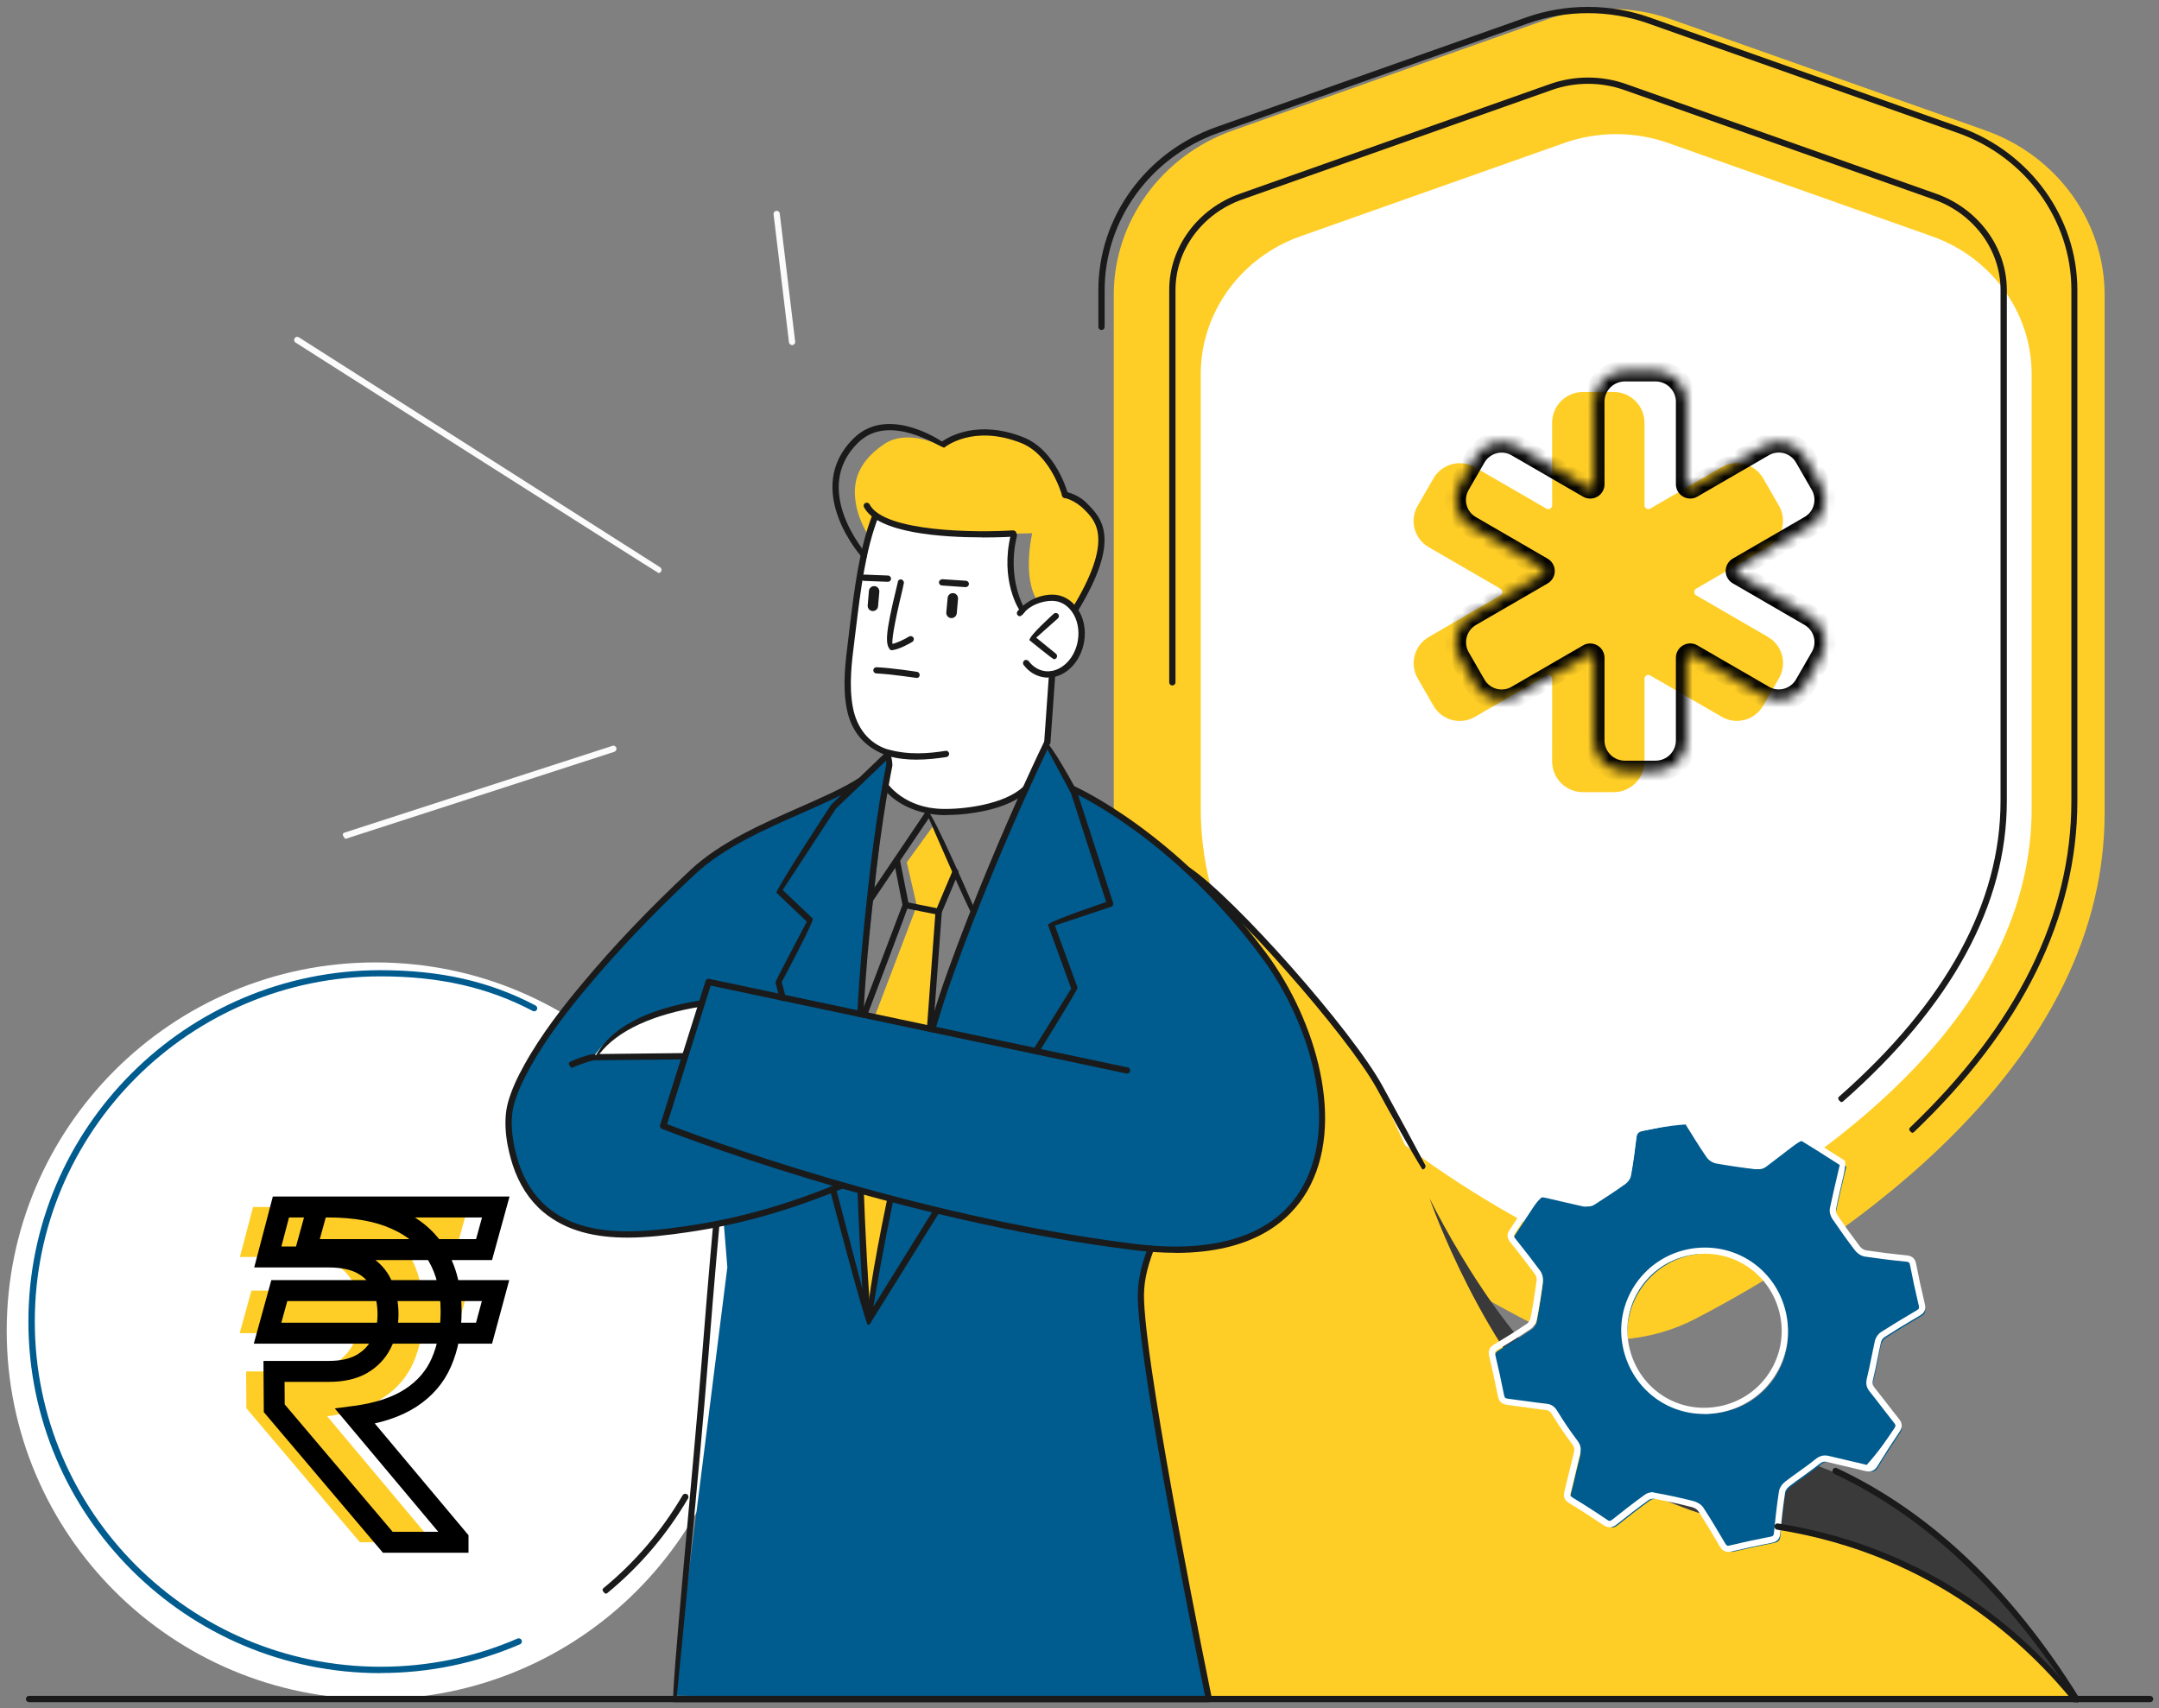 <svg width="206" height="163" viewBox="0 0 206 163" fill="none" xmlns="http://www.w3.org/2000/svg">
<rect x="0" y="0" width="206" height="163" fill="#808080" stroke="none"/>
<g clip-path="url(#clip0_245_3916)">
<path d="M71.03 126.99C71.03 146.4 55.27 162.14 35.83 162.14C16.39 162.14 0.64 146.4 0.64 126.99C0.64 107.58 16.4 91.84 35.83 91.84C55.26 91.84 71.03 107.58 71.03 126.99Z" fill="white"/>
<path d="M189.48 12.46L159.51 1.86C157.59 1.18 155.59 0.84 153.55 0.84C151.51 0.84 149.5 1.18 147.58 1.86L117.61 12.46C110.82 14.86 106.27 21.16 106.27 28.13V77.6C106.27 88.82 111.58 99.58 122.04 109.58C129.93 117.11 139.06 122.58 145.32 125.85C147.46 126.97 149.88 127.64 152.31 127.81C152.34 127.81 153.26 127.84 153.85 127.84C154.18 127.84 154.5 127.84 154.75 127.81C157.2 127.64 159.61 126.97 161.76 125.85C168.03 122.59 177.16 117.12 185.04 109.58C195.51 99.58 200.81 88.82 200.81 77.6V28.13C200.81 21.15 196.25 14.86 189.47 12.46H189.48Z" fill="#FFCE26"/>
<path d="M184.339 22.55L159.209 13.66C157.599 13.09 155.919 12.8 154.209 12.8C152.499 12.8 150.809 13.09 149.209 13.66L124.079 22.55C118.389 24.56 114.569 29.84 114.569 35.69V77.16C114.569 86.57 119.019 95.59 127.799 103.97C134.409 110.29 142.069 114.87 147.319 117.61C149.119 118.55 151.139 119.11 153.179 119.25C153.199 119.25 153.979 119.28 154.469 119.28C154.749 119.28 155.009 119.28 155.219 119.25C157.269 119.11 159.299 118.54 161.099 117.61C166.359 114.87 174.009 110.29 180.619 103.97C189.399 95.59 193.849 86.57 193.849 77.16V35.69C193.849 29.84 190.029 24.56 184.339 22.55Z" fill="white"/>
<path d="M114.549 84.24C114.549 84.24 127.289 95.29 131.499 103.81C135.709 112.33 141.889 128.12 147.529 134.13C152.889 139.84 155.819 143.23 165.419 145.05C175.009 146.88 177.429 147.18 185.339 151.31C193.239 155.44 197.629 162.13 197.629 162.13L115.329 162.07L111.619 157.72L114.139 157.11L102.149 98.13L114.569 84.23L114.549 84.24Z" fill="#FFCE26"/>
<path d="M121.109 91.88C117.559 86.71 109.299 78.24 102.279 75.24L99.929 70.85C99.929 70.85 96.259 78.75 95.169 81.46C93.509 85.58 88.949 98.19 88.949 98.19L82.109 96.62L84.859 71.87L81.589 75C81.589 75 71.059 78.82 67.479 82.08C63.899 85.34 54.219 95.37 51.559 99.68C48.899 103.99 47.719 106.61 49.219 111.07C50.719 115.52 54.269 118.64 62.219 117.71C67.599 117.08 68.829 116.83 69.059 116.73L69.399 120.93L64.249 161.78C64.249 161.78 65.329 161.9 86.099 162.15C106.869 162.4 115.319 162.09 115.319 162.09C115.319 162.09 108.569 126.02 108.859 123.65C109.149 121.28 109.809 119.17 109.809 119.17C109.809 119.17 120.509 120.94 124.489 113.47C128.459 106.01 124.669 97.06 121.109 91.89V91.88ZM82.739 125.74L82.099 113.46L84.849 114.36L82.739 125.74Z" fill="#005B8E"/>
<path d="M136.409 114.37C136.409 114.37 141.439 129 150.569 137.36C159.699 145.72 166.639 145.17 170.619 146.05C174.599 146.94 186.329 148.24 197.869 162.13C197.869 162.13 189.369 146.44 176.149 140.96C162.939 135.48 158.959 136.66 152.679 134.12C144.359 130.76 136.409 114.36 136.409 114.36V114.37Z" fill="#3A3A3A"/>
<path d="M96.68 50.9C96.68 50.9 95.68 54.7 97.43 58.05C97.43 58.05 98.82 56.75 100.59 57.05C102.36 57.35 103.69 59.21 103.1 61.41C102.51 63.61 101.19 64.34 100.39 64.34L99.93 70.86L97.56 75.55C97.56 75.55 93.06 78.44 88.56 77.25C84.06 76.06 84.43 74.88 84.43 74.88L84.76 73.01V71.85C84.76 71.85 80.59 70.94 80.88 64.72C81.17 58.5 82.49 52.7 82.49 52.7L83.52 49.23C83.52 49.23 85.35 50.41 88.68 50.7C92.01 50.99 96.67 50.91 96.67 50.91L96.68 50.9Z" fill="white"/>
<path d="M56.62 100.88L65.33 100.79L67.01 95.54C67.01 95.54 59.25 96.76 56.62 100.88Z" fill="white"/>
<path d="M83.439 97.06L87.479 86.43L86.519 82.29L89.18 78.62L91.159 83.22L89.559 87L88.749 98.01L83.439 97.06Z" fill="#FFCE26"/>
<path d="M82.12 113.86L82.74 125.74L84.85 114.36L82.12 113.86Z" fill="#FFCE26"/>
<path d="M160.577 107.098C159.307 107.398 158.027 107.678 156.737 107.928C156.317 108.008 156.177 108.208 156.137 108.608C155.987 109.808 155.837 111.018 155.617 112.208C155.567 112.488 155.337 112.808 155.097 112.978C154.127 113.668 153.137 114.318 152.137 114.958C151.937 115.088 151.637 115.158 151.417 115.118C150.097 114.838 148.787 114.498 147.457 114.218C147.257 114.178 146.917 114.298 146.807 114.458C146.037 115.568 145.317 116.718 144.567 117.838C144.367 118.138 144.387 118.338 144.607 118.618C145.427 119.638 146.227 120.668 146.997 121.718C147.147 121.918 147.237 122.248 147.207 122.498C147.047 123.698 146.857 124.898 146.627 126.088C146.577 126.358 146.407 126.688 146.187 126.838C145.167 127.528 144.117 128.188 143.047 128.828C142.707 129.028 142.557 129.218 142.667 129.648C142.977 130.918 143.247 132.198 143.497 133.478C143.577 133.898 143.777 134.028 144.177 134.078C145.387 134.218 146.577 134.418 147.787 134.548C148.197 134.598 148.407 134.758 148.627 135.118C149.227 136.098 149.867 137.048 150.547 137.958C150.797 138.298 150.857 138.558 150.757 138.948C150.437 140.188 150.167 141.448 149.847 142.688C149.757 143.058 149.827 143.258 150.167 143.468C151.287 144.148 152.387 144.858 153.467 145.598C153.827 145.848 154.057 145.768 154.367 145.528C155.367 144.728 156.387 143.938 157.427 143.188C157.637 143.038 157.997 142.978 158.267 143.028C159.457 143.258 160.647 143.528 161.817 143.828C162.107 143.898 162.447 144.098 162.597 144.338C163.307 145.428 163.977 146.558 164.637 147.678C164.837 148.018 165.037 148.158 165.457 148.058C166.727 147.758 168.007 147.478 169.297 147.228C169.677 147.148 169.827 146.998 169.867 146.608C169.997 145.288 170.137 143.968 170.337 142.658C170.377 142.378 170.627 142.068 170.857 141.888C171.777 141.178 172.767 140.538 173.667 139.808C174.037 139.508 174.337 139.428 174.777 139.538C175.957 139.838 177.147 140.088 178.327 140.378C178.707 140.478 178.937 140.418 179.167 140.048C179.847 138.928 180.557 137.828 181.287 136.748C181.537 136.388 181.467 136.168 181.227 135.858C180.437 134.878 179.687 133.858 178.907 132.878C178.657 132.558 178.617 132.288 178.717 131.888C179.017 130.718 179.207 129.518 179.477 128.338C179.537 128.088 179.717 127.808 179.927 127.668C181.047 126.948 182.187 126.268 183.327 125.588C183.657 125.398 183.757 125.188 183.667 124.808C183.367 123.538 183.087 122.258 182.837 120.978C182.757 120.558 182.567 120.428 182.157 120.388C180.857 120.258 179.557 120.108 178.267 119.908C177.997 119.868 177.697 119.658 177.527 119.438C176.777 118.458 176.057 117.448 175.367 116.428C175.227 116.218 175.137 115.888 175.177 115.648C175.477 114.218 175.817 112.798 176.167 111.318C174.877 110.498 173.607 109.678 172.307 108.898C172.147 108.798 171.787 108.858 171.607 108.988C170.557 109.758 169.537 110.578 168.487 111.358C168.297 111.498 167.997 111.598 167.757 111.568C166.537 111.418 165.307 111.248 164.097 111.028C163.827 110.978 163.507 110.788 163.357 110.558C162.657 109.538 162.007 108.488 161.357 107.438C161.157 107.108 160.947 107.028 160.577 107.118V107.098ZM170.417 125.638C171.317 129.778 168.697 133.818 164.547 134.718C160.367 135.618 156.347 133.008 155.437 128.798C154.557 124.708 157.197 120.658 161.317 119.778C165.457 118.888 169.507 121.498 170.407 125.638H170.417Z" fill="#005B8E"/>
<path d="M82.92 51.26L83.53 49.22C83.53 49.22 87.26 50.71 90.93 50.87C94.6 51.03 98.49 50.88 98.49 50.88C98.49 50.88 97.51 55.03 98.97 57.32C98.97 57.32 99.72 57.02 100.58 57.04C101.45 57.06 101.93 57.28 102.56 58.18C102.56 58.18 104.47 55.25 104.89 53.15C105.3 51.05 105.1 49.4 103.78 48.45C102.42 47.47 101.49 47.23 101.49 47.23C101.49 47.23 100.45 42.98 97.76 41.97C95.07 40.97 91.73 40.88 89.85 42.57C89.85 42.57 86.63 40.83 84.33 42.4C81.59 44.27 81.43 46.3 81.62 47.77C81.8 49.25 82.45 50.39 82.92 51.27V51.26Z" fill="#FFCE26"/>
<path d="M164.899 148.09C164.449 148.09 164.219 147.79 164.069 147.53C163.449 146.46 162.769 145.32 162.039 144.2C161.939 144.04 161.679 143.88 161.439 143.82C160.299 143.53 159.109 143.26 157.909 143.03C157.699 142.99 157.429 143.04 157.309 143.14C156.179 143.95 155.089 144.81 154.259 145.47C153.959 145.71 153.509 145.89 153.009 145.55C152.039 144.89 150.959 144.19 149.719 143.43C149.279 143.16 149.139 142.83 149.269 142.32C149.419 141.72 149.569 141.12 149.709 140.52C149.859 139.87 150.019 139.22 150.179 138.58C150.259 138.28 150.219 138.11 150.029 137.84C149.359 136.95 148.709 135.99 148.089 134.98C147.909 134.68 147.769 134.58 147.469 134.55C146.839 134.48 146.209 134.39 145.579 134.3C145.009 134.22 144.429 134.14 143.859 134.07C143.469 134.02 143.049 133.89 142.919 133.23C142.649 131.86 142.379 130.61 142.089 129.41C141.929 128.77 142.249 128.49 142.609 128.27C143.479 127.75 144.609 127.05 145.729 126.29C145.859 126.2 145.999 125.95 146.049 125.73C146.269 124.57 146.459 123.37 146.619 122.16C146.639 121.99 146.569 121.74 146.469 121.6C145.779 120.67 145.029 119.68 144.079 118.51C143.779 118.12 143.759 117.77 144.029 117.38C144.359 116.9 144.669 116.41 144.989 115.92C145.409 115.27 145.829 114.63 146.269 113.99C146.469 113.7 146.949 113.57 147.229 113.63C147.909 113.77 148.589 113.93 149.269 114.09C149.909 114.24 150.549 114.39 151.189 114.53C151.319 114.56 151.549 114.5 151.689 114.41C152.839 113.68 153.779 113.06 154.639 112.44C154.829 112.3 155.009 112.05 155.039 111.86C155.269 110.57 155.429 109.26 155.549 108.27C155.619 107.72 155.869 107.44 156.389 107.34C157.589 107.11 158.839 106.84 160.219 106.51C160.869 106.36 161.169 106.71 161.329 106.97C161.859 107.84 162.559 108.97 163.319 110.08C163.419 110.23 163.669 110.38 163.859 110.42C164.969 110.62 166.159 110.79 167.509 110.96C167.719 110.96 167.899 110.9 168.019 110.81C168.519 110.44 169.009 110.06 169.489 109.69C170.039 109.27 170.579 108.85 171.139 108.44C171.399 108.25 171.909 108.19 172.159 108.34C173.179 108.95 174.189 109.6 175.209 110.24L176.029 110.76C176.159 111.08 175.889 112.23 175.889 112.23C175.639 113.3 175.389 114.35 175.179 115.41C175.149 115.56 175.209 115.8 175.319 115.96C176.059 117.05 176.769 118.03 177.469 118.95C177.599 119.12 177.839 119.28 178.019 119.31C179.219 119.49 180.479 119.65 181.889 119.79C182.449 119.84 182.729 120.09 182.829 120.62C183.059 121.82 183.329 123.07 183.659 124.44C183.779 124.94 183.629 125.28 183.179 125.54C181.829 126.33 180.749 126.99 179.789 127.61C179.649 127.7 179.509 127.91 179.469 128.1C179.349 128.62 179.249 129.14 179.139 129.66C179.009 130.33 178.869 131 178.709 131.66C178.629 131.99 178.659 132.16 178.839 132.39C179.239 132.89 179.629 133.39 180.019 133.9C180.399 134.39 180.779 134.89 181.169 135.37C181.429 135.7 181.619 136.07 181.249 136.62C180.549 137.65 179.839 138.75 179.129 139.91C178.959 140.18 178.669 140.54 177.959 140.37C177.389 140.23 176.819 140.1 176.249 139.96C175.629 139.82 175.019 139.68 174.409 139.52C174.059 139.43 173.869 139.48 173.559 139.73C173.049 140.14 172.509 140.52 171.989 140.9C171.569 141.2 171.149 141.5 170.739 141.82C170.529 141.98 170.349 142.23 170.329 142.4C170.119 143.79 169.969 145.17 169.859 146.34C169.809 146.86 169.569 147.12 169.059 147.22C167.679 147.49 166.429 147.76 165.229 148.05C165.109 148.08 165.009 148.09 164.909 148.09H164.899ZM157.749 142.42C159.229 142.68 160.429 142.95 161.579 143.24C161.879 143.32 162.309 143.53 162.529 143.87C163.269 145.01 163.949 146.15 164.579 147.23C164.789 147.59 164.869 147.51 165.079 147.47C166.279 147.18 167.539 146.91 168.929 146.64C169.179 146.59 169.229 146.54 169.259 146.28C169.379 145.1 169.519 143.71 169.739 142.31C169.799 141.91 170.119 141.54 170.379 141.35C170.789 141.03 171.219 140.73 171.649 140.42C172.169 140.05 172.699 139.67 173.189 139.27C173.649 138.9 174.029 138.81 174.569 138.95C175.169 139.1 175.779 139.24 176.389 139.38C176.959 139.51 177.539 139.64 178.109 139.79C179.329 138.44 180.049 137.33 180.749 136.29C180.899 136.07 180.889 135.99 180.699 135.75C180.309 135.26 179.929 134.77 179.549 134.27C179.159 133.77 178.779 133.26 178.379 132.77C178.079 132.39 178.009 132.03 178.129 131.52C178.289 130.87 178.429 130.21 178.559 129.55C178.669 129.02 178.769 128.5 178.889 127.97C178.969 127.63 179.199 127.29 179.469 127.12C180.439 126.5 181.529 125.83 182.879 125.04C183.099 124.91 183.139 124.83 183.079 124.58C182.749 123.2 182.479 121.94 182.249 120.74C182.199 120.47 182.139 120.42 181.839 120.39C180.419 120.25 179.139 120.09 177.929 119.91C177.549 119.85 177.189 119.57 176.999 119.33C176.289 118.4 175.579 117.41 174.829 116.31C174.669 116.07 174.529 115.66 174.599 115.3C174.819 114.24 175.069 113.19 175.319 112.11L175.539 111.17L174.899 110.76C173.889 110.11 172.889 109.48 171.869 108.86C170.959 109.34 170.409 109.75 169.869 110.17C169.379 110.55 168.889 110.93 168.389 111.3C168.129 111.5 167.759 111.6 167.449 111.57C166.099 111.41 164.889 111.23 163.769 111.03C163.409 110.97 163.029 110.72 162.839 110.44C162.069 109.32 161.369 108.17 160.829 107.3C158.989 107.44 157.729 107.71 156.519 107.94C156.249 107.99 156.189 108.06 156.149 108.36C156.029 109.36 155.869 110.67 155.629 111.98C155.559 112.38 155.259 112.75 154.989 112.94C154.109 113.56 153.169 114.2 152.009 114.93C151.739 115.1 151.349 115.18 151.069 115.13C150.419 114.99 149.779 114.84 149.139 114.69C148.469 114.53 147.789 114.37 147.119 114.23C146.339 114.97 145.919 115.62 145.499 116.26C145.179 116.75 144.859 117.24 144.529 117.73C144.409 117.91 144.409 117.97 144.559 118.16C145.499 119.34 146.269 120.33 146.959 121.27C147.159 121.54 147.259 121.94 147.219 122.26C147.059 123.48 146.859 124.7 146.639 125.86C146.579 126.18 146.379 126.59 146.069 126.8C144.939 127.57 143.789 128.27 142.919 128.79C142.649 128.95 142.609 129.03 142.669 129.28C142.959 130.49 143.239 131.75 143.509 133.12C143.559 133.38 143.629 133.45 143.929 133.48C144.509 133.55 145.089 133.63 145.659 133.71C146.279 133.8 146.909 133.88 147.539 133.95C148.019 134 148.329 134.21 148.599 134.66C149.209 135.66 149.849 136.6 150.509 137.47C150.809 137.88 150.889 138.23 150.769 138.71C150.599 139.35 150.449 139.99 150.299 140.64C150.159 141.24 150.009 141.85 149.859 142.45C149.799 142.7 149.819 142.76 150.039 142.9C151.289 143.66 152.369 144.36 153.349 145.03C153.559 145.17 153.629 145.18 153.889 144.97C154.719 144.31 155.819 143.44 156.959 142.62C157.159 142.47 157.459 142.39 157.769 142.39L157.749 142.42ZM162.599 134.93C158.839 134.93 155.659 132.33 154.859 128.6C153.949 124.35 156.689 120.15 160.969 119.23C161.529 119.11 162.099 119.05 162.669 119.05C166.429 119.05 169.619 121.63 170.419 125.32C170.869 127.4 170.489 129.52 169.339 131.3C168.189 133.08 166.409 134.3 164.319 134.75C163.749 134.87 163.179 134.94 162.609 134.94L162.599 134.93ZM162.659 119.64C162.139 119.64 161.609 119.69 161.089 119.81C157.129 120.66 154.599 124.55 155.439 128.48C156.179 131.93 159.119 134.34 162.599 134.34C163.129 134.34 163.659 134.28 164.189 134.17C166.119 133.75 167.769 132.62 168.829 130.97C169.889 129.33 170.249 127.36 169.829 125.44C169.089 122.03 166.139 119.64 162.659 119.64Z" fill="white"/>
<path d="M32.94 80.04C32.61 79.68 32.69 79.51 32.85 79.46L58.44 71.17C58.59 71.12 58.76 71.21 58.81 71.36C58.86 71.52 58.77 71.68 58.62 71.74L33.03 80.03C33.03 80.03 32.97 80.05 32.94 80.05V80.04Z" fill="#FBFBFB"/>
<path d="M62.82 54.67C62.66 54.62 28.2 32.69 28.2 32.69C28.06 32.6 28.02 32.42 28.11 32.28C28.2 32.14 28.38 32.1 28.52 32.19L62.98 54.13C63.12 54.22 63.16 54.4 63.07 54.54C63.01 54.63 62.92 54.68 62.82 54.68V54.67Z" fill="#FBFBFB"/>
<path d="M75.58 32.93C75.43 32.93 75.3 32.82 75.28 32.67L73.81 20.45C73.79 20.29 73.91 20.14 74.07 20.12C74.24 20.1 74.38 20.22 74.4 20.38L75.87 32.6C75.89 32.76 75.77 32.91 75.61 32.93C75.6 32.93 75.59 32.93 75.57 32.93H75.58Z" fill="#FBFBFB"/>
<path d="M100.56 62.91C100.37 62.84 98.22 61.09 98.22 61.09C98.22 60.64 100.54 58.57 100.54 58.57C100.66 58.46 100.85 58.47 100.96 58.59C101.07 58.71 101.06 58.9 100.94 59.01L98.87 60.85L100.75 62.38C100.88 62.48 100.9 62.67 100.79 62.8C100.73 62.87 100.64 62.91 100.56 62.91Z" fill="#1A1A1A"/>
<path d="M85 62.05C84.42 61.56 84.47 60.47 85.54 56.08C85.61 55.81 85.65 55.63 85.66 55.58C85.66 55.41 85.77 55.3 85.94 55.29C86.11 55.29 86.24 55.44 86.25 55.6C86.25 55.64 86.206 55.847 86.12 56.22C85.23 59.9 85.11 61.08 85.15 61.44C85.59 61.36 86.33 60.99 86.74 60.74C86.88 60.66 87.06 60.7 87.15 60.84C87.24 60.98 87.19 61.16 87.05 61.25C86.92 61.33 85.72 62.04 85.01 62.05H85Z" fill="#1A1A1A"/>
<path d="M87.45 64.69C87.38 64.69 85.06 64.33 83.61 64.26C83.45 64.26 83.32 64.11 83.33 63.95C83.33 63.79 83.47 63.67 83.63 63.67C85.13 63.74 87.41 64.09 87.5 64.11C87.66 64.13 87.77 64.29 87.75 64.45C87.73 64.6 87.6 64.7 87.45 64.7V64.69Z" fill="#1A1A1A"/>
<path d="M90.74 58.98C90.469 58.96 90.269 58.71 90.29 58.44L90.419 57.05C90.439 56.78 90.689 56.58 90.96 56.6C91.23 56.62 91.43 56.87 91.409 57.14L91.29 58.53C91.26 58.8 91.019 59 90.749 58.98H90.74Z" fill="#1A1A1A"/>
<path d="M83.24 58.31C82.969 58.29 82.769 58.04 82.79 57.77L82.909 56.38C82.93 56.11 83.18 55.91 83.45 55.93C83.719 55.95 83.919 56.2 83.9 56.47L83.779 57.86C83.76 58.13 83.51 58.33 83.24 58.31Z" fill="#1A1A1A"/>
<path d="M92.149 56.03L89.869 55.87C89.709 55.86 89.579 55.72 89.589 55.55C89.599 55.39 89.759 55.29 89.909 55.27L92.169 55.42C92.329 55.43 92.459 55.57 92.449 55.74C92.439 55.9 92.309 56.02 92.149 56.02V56.03Z" fill="#1A1A1A"/>
<path d="M84.719 55.52L82.449 55.43C82.289 55.43 82.159 55.29 82.159 55.12C82.159 54.96 82.299 54.83 82.459 54.83C82.469 54.83 84.729 54.92 84.729 54.92C84.889 54.92 85.019 55.06 85.019 55.23C85.019 55.39 84.879 55.52 84.719 55.52Z" fill="#1A1A1A"/>
<path d="M90.16 77.79C86 77.72 84.31 75.27 84.24 75.16C84.15 75.02 84.18 74.84 84.32 74.75C84.46 74.66 84.64 74.69 84.73 74.83C84.75 74.85 86.34 77.13 89.93 77.19C91.78 77.24 95.81 76.82 97.66 75.05C97.78 74.93 97.97 74.94 98.08 75.06C98.19 75.18 98.19 75.37 98.08 75.48C96.17 77.31 92.32 77.78 90.16 77.78V77.79Z" fill="#1A1A1A"/>
<path d="M175.67 105.17C175.34 104.94 175.35 104.76 175.47 104.65C185.7 95.65 190.88 86.15 190.88 76.43V27.67C190.88 23.85 188.32 20.38 184.52 19.04L154.98 8.59C152.75 7.8 150.29 7.8 148.06 8.59L118.52 19.04C114.72 20.38 112.16 23.85 112.16 27.67V65.11C112.16 65.27 112.03 65.41 111.86 65.41C111.69 65.41 111.56 65.28 111.56 65.11V27.67C111.56 23.6 114.27 19.91 118.32 18.48L147.86 8.03C150.22 7.19 152.82 7.19 155.18 8.03L184.72 18.48C188.76 19.91 191.48 23.6 191.48 27.67V76.43C191.48 86.33 186.23 95.97 175.86 105.1C175.8 105.15 175.73 105.17 175.66 105.17H175.67Z" fill="#1A1A1A"/>
<path d="M87.44 72.49C86.56 72.49 85.65 72.4 84.77 72.15C82.47 71.36 81.19 69.78 80.78 67.57C80.38 65.41 80.66 63.2 80.93 61.05L81.07 59.88C81.5 56.33 81.99 52.3 83.25 49.11C83.31 48.96 83.49 48.88 83.64 48.94C83.79 49 83.87 49.17 83.81 49.33C82.58 52.46 82.1 56.44 81.67 59.96L81.53 61.1C81.26 63.23 80.99 65.4 81.37 67.47C81.74 69.46 82.88 70.88 84.57 71.47C86.71 72.1 88.69 71.89 90.22 71.65C90.39 71.62 90.54 71.74 90.56 71.9C90.58 72.06 90.47 72.21 90.31 72.24C89.46 72.37 88.46 72.49 87.43 72.49H87.44Z" fill="#1A1A1A"/>
<path d="M88.74 98.48C88.55 98.47 88.43 98.32 88.44 98.16L89.26 86.98C89.28 86.88 90.89 83.1 90.89 83.1C90.95 82.95 91.13 82.88 91.28 82.94C91.43 83 91.5 83.18 91.44 83.33L89.86 87.07L89.04 98.2C89.03 98.36 88.9 98.48 88.74 98.48Z" fill="#1A1A1A"/>
<path d="M89.559 87.3C89.499 87.3 86.359 86.66 86.359 86.66C86.199 86.63 86.089 86.47 86.129 86.31C86.159 86.15 86.319 86.05 86.479 86.08L89.619 86.71C89.779 86.74 89.889 86.9 89.849 87.06C89.819 87.2 89.699 87.3 89.559 87.3Z" fill="#1A1A1A"/>
<path d="M82.439 97.15C82.18 97.07 82.1 96.9 82.159 96.75L86.109 86.35L85.279 82.14C85.249 81.98 85.35 81.82 85.51 81.79C85.669 81.76 85.829 81.86 85.859 82.02L86.71 86.31C86.7 86.47 82.719 96.96 82.719 96.96C82.68 97.08 82.559 97.15 82.439 97.15Z" fill="#1A1A1A"/>
<path d="M182.45 108.11C182.12 107.9 182.12 107.71 182.24 107.6C192.46 97.84 197.64 87.36 197.64 76.43V27.67C197.64 21 193.28 14.97 186.78 12.68L157.24 2.23C153.56 0.93 149.48 0.93 145.8 2.23L116.26 12.68C109.77 14.98 105.4 21 105.4 27.67V31.19C105.4 31.35 105.27 31.49 105.1 31.49C104.93 31.49 104.8 31.36 104.8 31.19V27.67C104.8 20.75 109.32 14.5 116.05 12.12L145.59 1.67C149.4 0.32 153.62 0.32 157.42 1.67L186.96 12.12C193.69 14.5 198.21 20.75 198.21 27.67V76.43C198.21 87.52 192.97 98.15 182.62 108.03C182.56 108.08 182.49 108.11 182.41 108.11H182.45Z" fill="#1A1A1A"/>
<path d="M99.99 64.66C99.84 64.66 99.68 64.65 99.529 64.62C98.79 64.49 98.15 64.09 97.669 63.45C97.57 63.32 97.6 63.13 97.73 63.03C97.859 62.93 98.049 62.96 98.15 63.09C98.54 63.6 99.049 63.93 99.629 64.03C99.859 64.07 100.1 64.07 100.34 64.03C100.91 63.93 101.45 63.62 101.9 63.13C102.38 62.6 102.71 61.9 102.84 61.14C103.01 60.13 102.81 59.13 102.29 58.39C102.18 58.23 102.05 58.09 101.92 57.96C101.58 57.64 101.18 57.44 100.75 57.37C99.87 57.22 98.48 57.59 97.749 58.43C97.48 58.81 97.29 58.85 97.159 58.76C97.019 58.67 96.98 58.49 97.07 58.35C98.18 57.02 99.799 56.61 100.86 56.78C101.41 56.87 101.92 57.13 102.34 57.53C102.5 57.68 102.65 57.86 102.79 58.05C103.4 58.92 103.64 60.08 103.44 61.24C103.29 62.11 102.91 62.93 102.35 63.54C101.81 64.13 101.15 64.51 100.44 64.62C100.29 64.64 100.14 64.65 99.99 64.65V64.66Z" fill="#1A1A1A"/>
<path d="M102.54 58.52C102.24 58.39 102.2 58.21 102.29 58.07C106.31 51.49 104.54 49.71 103.48 48.65C102.57 47.71 101.58 47.52 101.57 47.52C101.41 47.49 101.3 47.34 101.33 47.17C101.36 47.01 101.51 46.9 101.68 46.93C101.73 46.94 102.87 47.15 103.72 48.04C105.09 49.42 107.06 51.4 102.8 58.38C102.74 58.47 102.65 58.52 102.55 58.52H102.54Z" fill="#1A1A1A"/>
<path d="M97.52 58.54C97.19 58.28 95.39 55.33 96.45 51.01C96.49 50.85 96.65 50.75 96.81 50.79C96.97 50.83 97.07 50.99 97.03 51.15C96.03 55.22 97.75 58.06 97.77 58.09C97.86 58.23 97.81 58.41 97.67 58.5C97.62 58.53 97.57 58.55 97.51 58.55L97.52 58.54Z" fill="#1A1A1A"/>
<path d="M99.93 71.15C99.74 71.14 99.62 70.99 99.629 70.83L100.089 64.31C100.099 64.15 100.219 64.04 100.409 64.03C100.569 64.04 100.699 64.18 100.689 64.35L100.229 70.87C100.219 71.03 100.089 71.15 99.93 71.15Z" fill="#1A1A1A"/>
<path d="M92.789 87.3C92.519 87.12 88.619 78.08 88.619 78.08L83.249 86.03C83.159 86.16 82.969 86.2 82.839 86.11C82.699 86.02 82.669 85.83 82.759 85.7L88.429 77.3C88.949 77.35 93.059 86.89 93.059 86.89C93.119 87.04 93.059 87.22 92.899 87.28C92.859 87.3 92.819 87.3 92.779 87.3H92.789Z" fill="#1A1A1A"/>
<path d="M98.839 100.62C98.539 100.49 98.499 100.3 98.589 100.16L102.209 94.34L99.989 88.25C100.179 87.87 105.549 86.08 105.549 86.08L102.189 75.7L99.939 71.5C99.609 72.2 98.969 73.55 98.139 75.38C96.259 79.54 93.479 85.97 90.969 92.95C90.369 94.61 89.849 96.21 89.229 98.3C89.179 98.46 89.019 98.55 88.859 98.5C88.699 98.45 88.609 98.29 88.659 98.13C89.279 96.02 89.809 94.41 90.409 92.74C92.929 85.75 95.709 79.3 97.599 75.13C98.839 72.4 99.649 70.72 99.659 70.71C100.189 70.71 102.739 75.46 102.739 75.46L106.209 86.16C106.259 86.31 106.179 86.48 106.019 86.53L100.649 88.32L102.819 94.26C102.789 94.52 99.099 100.46 99.099 100.46C99.039 100.55 98.949 100.6 98.849 100.6L98.839 100.62Z" fill="#1A1A1A"/>
<path d="M82.8 126.41C82.51 126.02 83.25 121.14 84.67 114.33C84.7 114.17 84.85 114.07 85.019 114.1C85.18 114.13 85.28 114.29 85.25 114.45C84.29 119.05 83.65 122.76 83.33 124.7L89.14 115.35C89.23 115.21 89.41 115.16 89.55 115.25C89.69 115.34 89.73 115.52 89.65 115.66L83.05 126.26C82.99 126.35 82.9 126.4 82.8 126.4V126.41Z" fill="#1A1A1A"/>
<path d="M36.3 159.66C17.78 159.66 2.71 144.61 2.71 126.12C2.71 107.63 17.78 92.58 36.3 92.58C42.03 92.58 46.74 93.65 51.1 95.95C51.25 96.03 51.3 96.21 51.23 96.35C51.15 96.49 50.97 96.55 50.83 96.47C46.55 94.22 41.94 93.17 36.31 93.17C18.12 93.17 3.32 107.95 3.32 126.11C3.32 144.27 18.12 159.05 36.31 159.05C40.85 159.05 45.25 158.15 49.38 156.36C49.53 156.3 49.71 156.36 49.77 156.52C49.84 156.67 49.77 156.85 49.61 156.91C45.41 158.72 40.93 159.65 36.31 159.65L36.3 159.66Z" fill="#005B8E"/>
<path d="M57.769 152.08C57.439 151.84 57.449 151.66 57.579 151.55C60.609 149.06 63.149 146.08 65.129 142.69C65.209 142.55 65.389 142.5 65.539 142.58C65.679 142.66 65.729 142.85 65.649 142.99C63.639 146.43 61.049 149.47 57.959 152.01C57.909 152.06 57.839 152.08 57.769 152.08Z" fill="#1A1A1A"/>
<path d="M205.15 162.43H2.77C2.61 162.43 2.47 162.3 2.47 162.13C2.47 161.96 2.6 161.83 2.77 161.83H205.15C205.31 161.83 205.45 161.96 205.45 162.13C205.45 162.3 205.32 162.43 205.15 162.43Z" fill="#1A1A1A"/>
<path d="M135.72 111.6C134.42 109.5 133.02 106.89 131.38 103.9C128.58 98.8 117.36 86.09 113.19 83.29C113.05 83.2 113.02 83.01 113.11 82.88C113.2 82.74 113.39 82.71 113.52 82.8C117.84 85.7 129.01 98.34 131.9 103.61C133.55 106.61 134.95 109.22 135.98 111.16C136.06 111.3 136 111.48 135.86 111.56C135.82 111.58 135.77 111.59 135.72 111.59V111.6Z" fill="#1A1A1A"/>
<path d="M198.13 162.47C191.49 152.06 183.8 144.76 175.01 140.64C174.86 140.57 174.8 140.39 174.87 140.24C174.94 140.09 175.12 140.02 175.27 140.1C184.17 144.27 191.95 151.65 198.39 162.02C198.48 162.16 198.43 162.34 198.29 162.43C198.24 162.46 198.19 162.48 198.13 162.48V162.47Z" fill="#1A1A1A"/>
<path d="M59.869 118.1C56.919 118.1 54.069 117.53 51.819 115.64C50.509 114.54 49.509 112.99 48.919 111.16C48.489 109.84 47.869 107.3 48.489 105.13C48.799 104.06 49.269 102.97 50.029 101.61C51.669 98.65 53.799 95.96 55.479 93.95C58.529 90.28 61.939 86.71 65.889 83.01C68.709 80.37 72.749 78.6 76.309 77.03C78.439 76.09 80.449 75.21 81.939 74.25C82.079 74.16 82.259 74.2 82.349 74.34C82.439 74.48 82.399 74.66 82.259 74.75C80.739 75.73 78.699 76.62 76.549 77.57C73.029 79.12 69.039 80.87 66.299 83.44C62.369 87.12 58.979 90.68 55.939 94.32C54.279 96.31 52.169 98.97 50.559 101.89C49.829 103.21 49.369 104.26 49.069 105.29C48.489 107.3 49.079 109.71 49.489 110.97C50.049 112.69 50.989 114.15 52.209 115.18C55.719 118.14 60.909 117.67 65.499 117C70.489 116.27 75.029 114.99 80.219 112.85C80.369 112.79 80.549 112.85 80.609 113.01C80.669 113.16 80.609 113.34 80.449 113.4C75.279 115.53 70.559 116.87 65.589 117.59C63.739 117.86 61.779 118.1 59.869 118.1Z" fill="#1A1A1A"/>
<path d="M115.34 162.43H64.25C63.98 161.88 66.16 139.98 66.96 129.75C67.64 121.16 68.05 116.82 68.05 116.78C68.07 116.62 68.2 116.51 68.38 116.51C68.54 116.53 68.66 116.67 68.65 116.83C68.65 116.87 68.23 121.21 67.56 129.79C66.81 139.34 64.86 159.05 64.58 161.83H114.98C114.28 158.41 108.86 131.61 108.57 124.13C108.51 122.5 108.78 121.08 109.53 119.05C109.59 118.9 109.76 118.82 109.91 118.88C110.06 118.94 110.14 119.11 110.09 119.26C109.36 121.21 109.1 122.56 109.16 124.11C109.47 132.02 115.57 161.77 115.63 162.07C115.51 162.39 115.43 162.43 115.34 162.43Z" fill="#1A1A1A"/>
<path d="M197.9 162.47C193.67 157.26 184.71 148.36 169.56 145.97C169.4 145.95 169.29 145.79 169.31 145.63C169.33 145.47 169.48 145.35 169.65 145.38C185.01 147.8 194.09 156.82 198.13 161.98C198.23 162.11 198.21 162.3 198.08 162.4C198.03 162.44 197.96 162.46 197.9 162.46V162.47Z" fill="#1A1A1A"/>
<path d="M56.619 101.18C58.049 98.1 61.689 96.28 66.899 95.45C67.069 95.42 67.219 95.53 67.239 95.7C67.269 95.86 67.149 96.01 66.989 96.04C62.269 96.79 58.899 98.36 57.189 100.58L65.319 100.49C65.489 100.49 65.619 100.62 65.619 100.79C65.619 100.95 65.489 101.09 65.319 101.09L56.609 101.18H56.619Z" fill="#1A1A1A"/>
<path d="M112.16 119.55C110.97 119.55 109.67 119.47 108.27 119.3C85.3 116.48 63.38 107.81 63.16 107.72C63.01 107.66 62.94 107.5 62.99 107.35L67.32 93.61C67.37 93.46 67.51 93.38 67.67 93.41L107.6 101.86C107.76 101.89 107.86 102.05 107.83 102.21C107.79 102.37 107.65 102.47 107.48 102.44L67.81 94.05L63.65 107.27C66.18 108.25 86.81 116.06 108.36 118.71C116.14 119.66 121.62 117.82 124.21 113.38C127.83 107.18 125.02 97.6 120.37 91.34C111.76 79.74 102.28 75.57 102.18 75.53C102.03 75.47 101.96 75.29 102.02 75.14C102.09 74.99 102.26 74.92 102.41 74.98C102.51 75.02 112.13 79.25 120.84 90.99C125.6 97.41 128.46 107.27 124.71 113.69C123.07 116.49 119.59 119.56 112.16 119.56V119.55Z" fill="#1A1A1A"/>
<path d="M82.8 126.41C82.51 126.19 79.19 113.54 79.19 113.54C79.15 113.38 79.24 113.22 79.4 113.18C79.56 113.14 79.72 113.23 79.76 113.39L82.28 122.97C82.14 120.7 81.95 117.38 81.82 113.63C81.82 113.47 81.94 113.33 82.11 113.32C82.28 113.32 82.41 113.45 82.42 113.61C82.67 120.57 83.1 126.04 83.1 126.09C83.11 126.24 83 126.38 82.85 126.41C82.83 126.41 82.82 126.41 82.8 126.41Z" fill="#1A1A1A"/>
<path d="M82.099 97.08C81.919 97.08 81.789 96.93 81.799 96.77C82.029 92.37 82.329 89.46 82.649 86.37L82.709 85.84C83.549 77.73 84.549 73.04 84.559 73V72.57L79.769 77.15L74.679 84.93L77.559 87.67C77.619 88.03 74.589 93.71 74.589 93.71L74.969 95.15C75.009 95.31 74.919 95.47 74.759 95.51C74.599 95.55 74.439 95.46 74.399 95.3L73.989 93.75C74.019 93.53 76.989 87.95 76.989 87.95L74.089 85.19C74.049 84.81 79.319 76.77 79.319 76.77L84.649 71.66C85.149 71.88 85.149 73.06 85.149 73.06C85.129 73.17 84.139 77.82 83.299 85.9L83.239 86.43C82.919 89.51 82.619 92.42 82.389 96.8C82.389 96.96 82.249 97.08 82.089 97.08H82.099Z" fill="#1A1A1A"/>
<path d="M54.52 101.89C54.18 101.57 54.25 101.39 54.4 101.32C54.45 101.3 55.59 100.77 56.57 100.59C56.73 100.56 56.89 100.67 56.92 100.83C56.95 100.99 56.84 101.15 56.68 101.18C55.78 101.35 54.67 101.86 54.66 101.86C54.62 101.88 54.58 101.89 54.53 101.89H54.52Z" fill="#1A1A1A"/>
<path d="M82.42 53.34C82.14 53.17 76.49 46.67 81.47 41.81C84.45 38.9 88.92 41.51 89.88 42.13C90.6 41.63 93.36 40.04 97.63 41.72C100.76 42.95 101.86 46.98 101.91 47.15C101.95 47.31 101.86 47.47 101.7 47.51C101.54 47.56 101.38 47.46 101.34 47.3C101.33 47.26 100.27 43.39 97.42 42.27C92.87 40.48 90.2 42.63 90.09 42.72C89.68 42.7 84.87 39.33 81.89 42.23C77.31 46.69 82.6 52.78 82.65 52.84C82.76 52.96 82.75 53.15 82.62 53.26C82.56 53.31 82.49 53.33 82.42 53.33V53.34Z" fill="#1A1A1A"/>
<path d="M93.73 51.28C89.94 51.28 83.74 50.89 82.44 48.4C82.36 48.25 82.42 48.07 82.57 48C82.71 47.93 82.9 47.98 82.97 48.13C84.36 50.8 93.33 50.83 96.66 50.61C96.82 50.62 96.97 50.72 96.98 50.89C96.99 51.05 96.87 51.2 96.7 51.21C96.55 51.22 95.36 51.29 93.73 51.29V51.28Z" fill="#1A1A1A"/>
<path d="M44.622 123.154L43.523 127.219H22.869L23.99 123.154H44.622ZM34.339 147.17L23.506 134.382L23.484 130.866H28.714C29.988 130.866 31.036 130.632 31.856 130.163C32.691 129.68 33.313 129.028 33.724 128.208C34.148 127.387 34.361 126.464 34.361 125.439C34.361 124.37 34.17 123.425 33.79 122.605C33.409 121.77 32.801 121.118 31.966 120.649C31.131 120.18 30.025 119.946 28.648 119.946H22.891L24.144 115.178H28.648C31.255 115.178 33.423 115.573 35.152 116.364C36.895 117.141 38.199 118.276 39.063 119.77C39.942 121.25 40.381 123.037 40.381 125.131C40.381 126.962 40.074 128.581 39.459 129.987C38.858 131.379 37.884 132.514 36.536 133.393C35.188 134.272 33.416 134.858 31.219 135.151L41.041 146.862V147.17H34.339ZM44.644 115.178L43.523 119.243H26.539L27.659 115.178H44.644Z" fill="#FFCE26"/>
<path d="M47.283 123.154L48.249 123.415L48.589 122.154H47.283V123.154ZM46.185 127.219V128.219H46.95L47.15 127.48L46.185 127.219ZM25.53 127.219L24.566 126.953L24.217 128.219H25.53V127.219ZM26.651 123.154V122.154H25.889L25.687 122.888L26.651 123.154ZM37 147.17L36.237 147.816L36.536 148.17H37V147.17ZM26.168 134.382L25.168 134.388L25.17 134.751L25.404 135.028L26.168 134.382ZM26.145 130.866V129.866H25.139L25.145 130.873L26.145 130.866ZM34.517 130.163L35.013 131.031L35.018 131.029L34.517 130.163ZM36.385 128.208L35.497 127.748L35.493 127.754L35.49 127.76L36.385 128.208ZM36.451 122.605L35.541 123.02L35.544 123.026L36.451 122.605ZM25.552 119.946L24.585 119.692L24.256 120.946H25.552V119.946ZM26.805 115.178V114.178H26.033L25.837 114.924L26.805 115.178ZM37.813 116.364L37.397 117.274L37.406 117.278L37.813 116.364ZM41.724 119.77L40.858 120.271L40.864 120.281L41.724 119.77ZM42.12 129.987L41.203 129.587L41.202 129.591L42.12 129.987ZM33.88 135.151L33.748 134.16L31.945 134.4L33.114 135.794L33.88 135.151ZM43.702 146.862H44.702V146.499L44.468 146.22L43.702 146.862ZM43.702 147.17V148.17H44.702V147.17H43.702ZM47.305 115.178L48.269 115.444L48.618 114.178H47.305V115.178ZM46.185 119.243V120.243H46.946L47.149 119.509L46.185 119.243ZM29.2 119.243L28.236 118.977L27.887 120.243H29.2V119.243ZM30.32 115.178V114.178H29.559L29.356 114.912L30.32 115.178ZM46.318 122.893L45.219 126.958L47.15 127.48L48.249 123.415L46.318 122.893ZM46.185 126.219H25.53V128.219H46.185V126.219ZM26.494 127.485L27.615 123.42L25.687 122.888L24.566 126.953L26.494 127.485ZM26.651 124.154H47.283V122.154H26.651V124.154ZM37.763 146.524L26.93 133.736L25.404 135.028L36.237 147.816L37.763 146.524ZM27.168 134.376L27.145 130.86L25.145 130.873L25.168 134.388L27.168 134.376ZM26.145 131.866H31.375V129.866H26.145V131.866ZM31.375 131.866C32.765 131.866 33.998 131.611 35.013 131.031L34.021 129.295C33.395 129.652 32.534 129.866 31.375 129.866V131.866ZM35.018 131.029C36.013 130.453 36.777 129.659 37.279 128.655L35.49 127.76C35.172 128.397 34.691 128.907 34.016 129.298L35.018 131.029ZM37.273 128.667C37.779 127.69 38.022 126.607 38.022 125.439H36.022C36.022 126.322 35.84 127.085 35.497 127.748L37.273 128.667ZM38.022 125.439C38.022 124.25 37.81 123.158 37.358 122.183L35.544 123.026C35.853 123.692 36.022 124.489 36.022 125.439H38.022ZM37.361 122.19C36.888 121.153 36.128 120.345 35.117 119.777L34.137 121.521C34.796 121.891 35.252 122.386 35.541 123.02L37.361 122.19ZM35.117 119.777C34.081 119.196 32.787 118.946 31.309 118.946V120.946C32.585 120.946 33.503 121.165 34.137 121.521L35.117 119.777ZM31.309 118.946H25.552V120.946H31.309V118.946ZM26.519 120.2L27.772 115.432L25.837 114.924L24.585 119.692L26.519 120.2ZM26.805 116.178H31.309V114.178H26.805V116.178ZM31.309 116.178C33.823 116.178 35.838 116.56 37.397 117.274L38.229 115.455C36.331 114.586 34.01 114.178 31.309 114.178V116.178ZM37.406 117.278C38.978 117.978 40.111 118.978 40.858 120.271L42.59 119.269C41.609 117.574 40.134 116.304 38.22 115.451L37.406 117.278ZM40.864 120.281C41.633 121.575 42.042 123.177 42.042 125.131H44.042C44.042 122.896 43.573 120.924 42.584 119.259L40.864 120.281ZM42.042 125.131C42.042 126.851 41.754 128.329 41.203 129.587L43.036 130.388C43.716 128.834 44.042 127.074 44.042 125.131H42.042ZM41.202 129.591C40.684 130.791 39.845 131.777 38.651 132.556L39.743 134.231C41.245 133.251 42.354 131.967 43.038 130.384L41.202 129.591ZM38.651 132.556C37.466 133.328 35.85 133.879 33.748 134.16L34.012 136.142C36.304 135.837 38.233 135.216 39.743 134.231L38.651 132.556ZM33.114 135.794L42.935 147.505L44.468 146.22L34.646 134.508L33.114 135.794ZM42.702 146.862V147.17H44.702V146.862H42.702ZM43.702 146.17H37V148.17H43.702V146.17ZM46.341 114.912L45.221 118.977L47.149 119.509L48.269 115.444L46.341 114.912ZM46.185 118.243H29.2V120.243H46.185V118.243ZM30.164 119.509L31.284 115.444L29.356 114.912L28.236 118.977L30.164 119.509ZM30.32 116.178H47.305V114.178H30.32V116.178Z" fill="black"/>
<path d="M153.969 75.594H151.032C150.253 75.594 149.505 75.284 148.955 74.733C148.404 74.183 148.094 73.435 148.094 72.656L148.099 64.778C148.099 64.714 148.082 64.65 148.05 64.594C148.018 64.539 147.971 64.492 147.915 64.46C147.86 64.428 147.796 64.41 147.732 64.41C147.667 64.41 147.604 64.427 147.548 64.46L140.724 68.412C140.06 68.796 139.271 68.9 138.531 68.701C137.791 68.503 137.16 68.019 136.777 67.355L135.262 64.726L135.256 64.717C134.884 64.053 134.786 63.27 134.984 62.535C135.183 61.801 135.661 61.173 136.318 60.788L143.167 56.818C143.222 56.785 143.268 56.739 143.301 56.683C143.333 56.627 143.35 56.564 143.35 56.5C143.35 56.436 143.333 56.373 143.301 56.317C143.268 56.261 143.222 56.215 143.167 56.182L136.324 52.216C135.995 52.027 135.706 51.775 135.474 51.474C135.242 51.173 135.072 50.829 134.974 50.462C134.875 50.096 134.85 49.713 134.9 49.337C134.95 48.96 135.073 48.597 135.264 48.269L136.773 45.648C136.964 45.316 137.218 45.026 137.522 44.794C137.825 44.562 138.172 44.392 138.542 44.295C138.907 44.197 139.289 44.172 139.664 44.222C140.039 44.273 140.4 44.397 140.727 44.588L147.548 48.536C147.604 48.568 147.667 48.585 147.732 48.585C147.796 48.585 147.86 48.568 147.915 48.536C147.971 48.503 148.018 48.457 148.05 48.401C148.082 48.345 148.099 48.282 148.099 48.217L148.094 40.344C148.094 39.565 148.404 38.818 148.955 38.267C149.505 37.716 150.253 37.406 151.032 37.406H153.969C154.748 37.406 155.495 37.716 156.046 38.267C156.597 38.818 156.907 39.565 156.907 40.344V48.213C156.907 48.277 156.924 48.34 156.956 48.396C156.988 48.452 157.034 48.499 157.09 48.531C157.146 48.563 157.209 48.58 157.274 48.58C157.338 48.58 157.402 48.563 157.458 48.531L164.282 44.578C164.946 44.196 165.734 44.093 166.474 44.291C167.214 44.489 167.845 44.973 168.229 45.636L169.743 48.265L169.748 48.273C170.125 48.937 170.225 49.724 170.025 50.461C169.824 51.197 169.341 51.825 168.68 52.208L161.838 56.173C161.782 56.206 161.736 56.252 161.704 56.308C161.672 56.363 161.655 56.426 161.655 56.491C161.655 56.555 161.672 56.618 161.704 56.674C161.736 56.73 161.782 56.776 161.838 56.808L168.68 60.774C169.009 60.963 169.298 61.215 169.53 61.516C169.762 61.817 169.932 62.16 170.03 62.527C170.129 62.894 170.154 63.277 170.104 63.653C170.055 64.03 169.931 64.393 169.741 64.721L168.232 67.342C168.041 67.674 167.786 67.964 167.483 68.196C167.179 68.428 166.832 68.598 166.463 68.695C166.097 68.793 165.716 68.818 165.341 68.767C164.966 68.717 164.605 68.593 164.278 68.401L157.457 64.454C157.401 64.422 157.338 64.405 157.273 64.405C157.209 64.405 157.145 64.422 157.09 64.454C157.034 64.486 156.987 64.533 156.955 64.588C156.923 64.644 156.906 64.707 156.906 64.772L156.907 72.656C156.907 73.435 156.597 74.183 156.046 74.733C155.495 75.284 154.748 75.594 153.969 75.594Z" fill="#FFCE26"/>
<g clip-path="url(#clip1_245_3916)">
<mask id="path-56-inside-1_245_3916" fill="white">
<path d="M157.967 73.587H155.03C154.251 73.587 153.504 73.278 152.953 72.727C152.402 72.176 152.092 71.429 152.092 70.65L152.097 62.772C152.097 62.707 152.08 62.644 152.048 62.588C152.016 62.532 151.969 62.486 151.914 62.453C151.858 62.421 151.794 62.404 151.73 62.404C151.665 62.404 151.602 62.421 151.546 62.453L144.722 66.406C144.058 66.789 143.27 66.893 142.529 66.695C141.789 66.496 141.158 66.012 140.775 65.348L139.26 62.719L139.254 62.71C138.882 62.047 138.784 61.264 138.982 60.529C139.181 59.794 139.659 59.167 140.316 58.781L147.165 54.811C147.22 54.779 147.266 54.732 147.299 54.677C147.331 54.621 147.348 54.558 147.348 54.493C147.348 54.429 147.331 54.366 147.299 54.31C147.266 54.254 147.22 54.208 147.165 54.176L140.322 50.209C139.993 50.02 139.704 49.768 139.472 49.467C139.24 49.166 139.07 48.823 138.972 48.456C138.873 48.089 138.848 47.706 138.898 47.33C138.948 46.953 139.071 46.59 139.262 46.262L140.771 43.641C140.962 43.31 141.216 43.02 141.52 42.787C141.823 42.555 142.17 42.385 142.54 42.288C142.905 42.19 143.287 42.165 143.662 42.216C144.037 42.266 144.398 42.391 144.725 42.582L151.546 46.529C151.602 46.561 151.665 46.578 151.73 46.578C151.794 46.578 151.858 46.561 151.914 46.529C151.969 46.497 152.016 46.45 152.048 46.394C152.08 46.338 152.097 46.275 152.097 46.211L152.092 38.337C152.092 37.558 152.402 36.811 152.953 36.26C153.504 35.709 154.251 35.4 155.03 35.4H157.967C158.746 35.4 159.494 35.709 160.044 36.26C160.595 36.811 160.905 37.558 160.905 38.337V46.206C160.905 46.27 160.922 46.334 160.954 46.39C160.986 46.446 161.032 46.492 161.088 46.524C161.144 46.557 161.207 46.574 161.272 46.574C161.336 46.574 161.4 46.557 161.456 46.525L168.28 42.572C168.944 42.189 169.732 42.086 170.472 42.284C171.212 42.482 171.843 42.966 172.227 43.629L173.741 46.258L173.746 46.267C174.123 46.931 174.223 47.717 174.023 48.454C173.822 49.191 173.339 49.819 172.678 50.201L165.836 54.167C165.78 54.199 165.734 54.245 165.702 54.301C165.67 54.357 165.653 54.42 165.653 54.484C165.653 54.548 165.67 54.612 165.702 54.667C165.734 54.723 165.78 54.77 165.836 54.802L172.678 58.767C173.007 58.956 173.296 59.209 173.528 59.509C173.76 59.81 173.93 60.154 174.028 60.521C174.127 60.887 174.152 61.27 174.102 61.647C174.053 62.023 173.929 62.386 173.739 62.715L172.23 65.335C172.039 65.667 171.785 65.957 171.481 66.189C171.177 66.422 170.831 66.591 170.461 66.689C170.095 66.787 169.714 66.811 169.339 66.761C168.964 66.71 168.603 66.586 168.276 66.395L161.455 62.448C161.399 62.415 161.336 62.398 161.271 62.398C161.207 62.398 161.143 62.415 161.088 62.447C161.032 62.48 160.985 62.526 160.953 62.582C160.921 62.638 160.904 62.701 160.904 62.765L160.905 70.65C160.905 71.429 160.595 72.176 160.044 72.727C159.494 73.278 158.746 73.587 157.967 73.587Z"/>
</mask>
<path d="M152.092 70.65L151.092 70.649V70.65H152.092ZM152.097 62.772L151.097 62.77V62.771L152.097 62.772ZM151.546 62.453L151.046 61.587L151.045 61.588L151.546 62.453ZM144.722 66.406L145.222 67.272L145.223 67.271L144.722 66.406ZM140.775 65.348L139.908 65.848L139.909 65.849L140.775 65.348ZM139.26 62.719L140.126 62.22L140.122 62.212L140.117 62.205L139.26 62.719ZM139.254 62.71L138.383 63.2L138.39 63.212L138.397 63.225L139.254 62.71ZM140.316 58.781L139.814 57.916L139.809 57.919L140.316 58.781ZM147.165 54.811L147.666 55.676L147.666 55.676L147.165 54.811ZM147.165 54.176L147.666 53.311L147.666 53.311L147.165 54.176ZM140.322 50.209L140.824 49.344L140.82 49.342L140.322 50.209ZM139.262 46.262L140.127 46.763L140.128 46.761L139.262 46.262ZM140.771 43.641L141.638 44.14L141.638 44.14L140.771 43.641ZM142.54 42.288L142.794 43.255L142.799 43.254L142.54 42.288ZM144.725 42.582L144.22 43.445L144.224 43.447L144.725 42.582ZM151.546 46.529L151.045 47.395L151.046 47.395L151.546 46.529ZM152.097 46.211L151.097 46.211L151.097 46.212L152.097 46.211ZM152.092 38.337H151.092L151.092 38.338L152.092 38.337ZM155.03 35.4V34.4V35.4ZM157.967 35.4V34.4V35.4ZM160.905 46.206L161.905 46.207V46.206H160.905ZM161.456 46.525L161.956 47.391L161.957 47.39L161.456 46.525ZM168.28 42.572L167.781 41.705L167.779 41.706L168.28 42.572ZM172.227 43.629L173.094 43.13L173.093 43.128L172.227 43.629ZM173.741 46.258L172.874 46.757L172.891 46.786L172.909 46.813L173.741 46.258ZM173.746 46.267L174.616 45.773L174.598 45.742L174.578 45.712L173.746 46.267ZM172.678 50.201L172.177 49.335L172.176 49.336L172.678 50.201ZM165.836 54.167L165.335 53.301L165.334 53.302L165.836 54.167ZM165.836 54.802L165.334 55.667L165.335 55.667L165.836 54.802ZM172.678 58.767L172.176 59.633L172.18 59.635L172.678 58.767ZM173.739 62.715L172.874 62.214L172.872 62.216L173.739 62.715ZM172.23 65.335L171.363 64.837L171.363 64.837L172.23 65.335ZM170.461 66.689L170.206 65.722L170.202 65.723L170.461 66.689ZM168.276 66.395L168.781 65.532L168.777 65.529L168.276 66.395ZM161.455 62.448L161.955 61.582L161.955 61.582L161.455 62.448ZM160.904 62.765L159.904 62.764V62.765L160.904 62.765ZM160.905 70.65H161.905V70.65L160.905 70.65ZM157.967 72.587H155.03V74.587H157.967V72.587ZM155.03 72.587C154.516 72.587 154.023 72.383 153.66 72.02L152.246 73.434C152.984 74.172 153.985 74.587 155.03 74.587V72.587ZM153.66 72.02C153.296 71.656 153.092 71.163 153.092 70.65H151.092C151.092 71.694 151.507 72.695 152.246 73.434L153.66 72.02ZM153.092 70.65L153.097 62.772L151.097 62.771L151.092 70.649L153.092 70.65ZM153.097 62.773C153.097 62.533 153.034 62.297 152.914 62.089L151.181 63.087C151.126 62.991 151.097 62.881 151.097 62.77L153.097 62.773ZM152.914 62.089C152.795 61.881 152.622 61.708 152.414 61.588L151.413 63.319C151.317 63.263 151.237 63.183 151.181 63.087L152.914 62.089ZM152.414 61.588C152.206 61.467 151.97 61.404 151.73 61.404L151.729 63.404C151.618 63.404 151.509 63.374 151.413 63.319L152.414 61.588ZM151.73 61.404C151.49 61.404 151.254 61.467 151.046 61.587L152.046 63.319C151.95 63.375 151.841 63.404 151.729 63.404L151.73 61.404ZM151.045 61.588L144.221 65.54L145.223 67.271L152.047 63.318L151.045 61.588ZM144.222 65.54C143.788 65.79 143.272 65.858 142.788 65.729L142.271 67.66C143.267 67.927 144.329 67.788 145.222 67.272L144.222 65.54ZM142.788 65.729C142.304 65.599 141.891 65.282 141.641 64.848L139.909 65.849C140.425 66.742 141.274 67.394 142.271 67.66L142.788 65.729ZM141.641 64.849L140.126 62.22L138.394 63.218L139.908 65.848L141.641 64.849ZM140.117 62.205L140.112 62.196L138.397 63.225L138.403 63.234L140.117 62.205ZM140.126 62.22C139.882 61.785 139.818 61.271 139.948 60.79L138.017 60.268C137.75 61.256 137.882 62.308 138.383 63.2L140.126 62.22ZM139.948 60.79C140.078 60.308 140.392 59.896 140.822 59.644L139.809 57.919C138.927 58.437 138.284 59.281 138.017 60.268L139.948 60.79ZM140.817 59.646L147.666 55.676L146.663 53.946L139.814 57.916L140.817 59.646ZM147.666 55.676C147.874 55.556 148.046 55.383 148.165 55.176L146.432 54.178C146.487 54.081 146.567 54.002 146.663 53.946L147.666 55.676ZM148.165 55.176C148.285 54.968 148.348 54.733 148.348 54.493H146.348C146.348 54.383 146.377 54.274 146.432 54.178L148.165 55.176ZM148.348 54.493C148.348 54.254 148.285 54.019 148.165 53.811L146.432 54.809C146.377 54.713 146.348 54.604 146.348 54.493H148.348ZM148.165 53.811C148.046 53.603 147.874 53.431 147.666 53.311L146.663 55.041C146.567 54.985 146.487 54.905 146.432 54.809L148.165 53.811ZM147.666 53.311L140.824 49.344L139.821 51.074L146.663 55.041L147.666 53.311ZM140.82 49.342C140.604 49.218 140.416 49.054 140.264 48.857L138.68 50.077C138.992 50.483 139.381 50.822 139.825 51.077L140.82 49.342ZM140.264 48.857C140.113 48.661 140.002 48.436 139.938 48.197L138.006 48.715C138.139 49.209 138.368 49.672 138.68 50.077L140.264 48.857ZM139.938 48.197C139.873 47.957 139.857 47.707 139.889 47.461L137.907 47.199C137.84 47.706 137.873 48.221 138.006 48.715L139.938 48.197ZM139.889 47.461C139.922 47.215 140.003 46.978 140.127 46.763L138.397 45.761C138.14 46.203 137.974 46.692 137.907 47.199L139.889 47.461ZM140.128 46.761L141.638 44.14L139.904 43.142L138.395 45.763L140.128 46.761ZM141.638 44.14C141.762 43.923 141.929 43.733 142.127 43.582L140.912 41.993C140.504 42.306 140.161 42.696 139.904 43.142L141.638 44.14ZM142.127 43.582C142.326 43.43 142.553 43.319 142.794 43.255L142.285 41.321C141.788 41.452 141.321 41.68 140.912 41.993L142.127 43.582ZM142.799 43.254C143.037 43.19 143.285 43.174 143.528 43.207L143.795 41.225C143.289 41.157 142.774 41.19 142.281 41.322L142.799 43.254ZM143.528 43.207C143.772 43.24 144.007 43.321 144.22 43.445L145.23 41.719C144.789 41.461 144.301 41.293 143.795 41.225L143.528 43.207ZM144.224 43.447L151.045 47.395L152.047 45.663L145.226 41.716L144.224 43.447ZM151.046 47.395C151.254 47.515 151.49 47.578 151.73 47.578L151.729 45.578C151.841 45.578 151.95 45.608 152.046 45.663L151.046 47.395ZM151.73 47.578C151.97 47.578 152.206 47.515 152.414 47.395L151.413 45.663C151.509 45.608 151.618 45.578 151.729 45.578L151.73 47.578ZM152.414 47.395C152.622 47.274 152.795 47.102 152.914 46.893L151.181 45.895C151.237 45.799 151.317 45.719 151.413 45.663L152.414 47.395ZM152.914 46.893C153.034 46.685 153.097 46.449 153.097 46.209L151.097 46.212C151.097 46.101 151.126 45.992 151.181 45.895L152.914 46.893ZM153.097 46.21L153.092 38.337L151.092 38.338L151.097 46.211L153.097 46.21ZM153.092 38.337C153.092 37.823 153.296 37.331 153.66 36.967L152.246 35.553C151.507 36.291 151.092 37.293 151.092 38.337H153.092ZM153.66 36.967C154.023 36.604 154.516 36.4 155.03 36.4V34.4C153.985 34.4 152.984 34.815 152.246 35.553L153.66 36.967ZM155.03 36.4H157.967V34.4H155.03V36.4ZM157.967 36.4C158.481 36.4 158.974 36.604 159.337 36.967L160.752 35.553C160.013 34.815 159.012 34.4 157.967 34.4V36.4ZM159.337 36.967C159.701 37.331 159.905 37.823 159.905 38.337H161.905C161.905 37.293 161.49 36.291 160.752 35.553L159.337 36.967ZM159.905 38.337V46.206H161.905V38.337H159.905ZM159.905 46.205C159.904 46.445 159.967 46.681 160.087 46.889L161.82 45.891C161.876 45.987 161.905 46.096 161.905 46.207L159.905 46.205ZM160.087 46.889C160.207 47.097 160.38 47.27 160.588 47.39L161.589 45.659C161.685 45.714 161.765 45.794 161.82 45.891L160.087 46.889ZM160.588 47.39C160.795 47.51 161.031 47.574 161.271 47.574L161.272 45.574C161.383 45.574 161.493 45.603 161.589 45.659L160.588 47.39ZM161.271 47.574C161.512 47.574 161.748 47.511 161.956 47.391L160.956 45.658C161.052 45.603 161.161 45.574 161.272 45.574L161.271 47.574ZM161.957 47.39L168.781 43.437L167.779 41.706L160.954 45.659L161.957 47.39ZM168.779 43.438C169.213 43.188 169.729 43.12 170.213 43.25L170.731 41.318C169.735 41.051 168.674 41.191 167.781 41.705L168.779 43.438ZM170.213 43.25C170.697 43.38 171.11 43.696 171.362 44.13L173.093 43.128C172.576 42.236 171.727 41.585 170.731 41.318L170.213 43.25ZM171.36 44.128L172.874 46.757L174.607 45.759L173.094 43.13L171.36 44.128ZM172.909 46.813L172.914 46.821L174.578 45.712L174.573 45.703L172.909 46.813ZM172.877 46.76C173.124 47.195 173.189 47.709 173.058 48.192L174.988 48.716C175.257 47.724 175.123 46.666 174.616 45.773L172.877 46.76ZM173.058 48.192C172.927 48.674 172.61 49.085 172.177 49.335L173.178 51.067C174.068 50.553 174.718 49.708 174.988 48.716L173.058 48.192ZM172.176 49.336L165.335 53.301L166.338 55.032L173.179 51.066L172.176 49.336ZM165.334 53.302C165.127 53.422 164.955 53.594 164.836 53.802L166.569 54.8C166.513 54.896 166.434 54.976 166.338 55.032L165.334 53.302ZM164.836 53.802C164.716 54.009 164.653 54.245 164.653 54.484H166.653C166.653 54.595 166.624 54.704 166.569 54.8L164.836 53.802ZM164.653 54.484C164.653 54.724 164.716 54.959 164.836 55.167L166.569 54.168C166.624 54.264 166.653 54.373 166.653 54.484H164.653ZM164.836 55.167C164.955 55.374 165.127 55.547 165.334 55.667L166.338 53.937C166.434 53.992 166.513 54.072 166.569 54.168L164.836 55.167ZM165.335 55.667L172.176 59.633L173.179 57.902L166.338 53.937L165.335 55.667ZM172.18 59.635C172.395 59.758 172.584 59.923 172.736 60.12L174.32 58.899C174.008 58.494 173.619 58.154 173.175 57.9L172.18 59.635ZM172.736 60.12C172.887 60.316 172.998 60.541 173.063 60.78L174.994 60.261C174.861 59.767 174.632 59.304 174.32 58.899L172.736 60.12ZM173.063 60.78C173.127 61.02 173.143 61.27 173.111 61.516L175.094 61.777C175.161 61.27 175.127 60.755 174.994 60.261L173.063 60.78ZM173.111 61.516C173.079 61.762 172.998 61.999 172.874 62.214L174.604 63.216C174.861 62.773 175.027 62.284 175.094 61.777L173.111 61.516ZM172.872 62.216L171.363 64.837L173.096 65.835L174.605 63.214L172.872 62.216ZM171.363 64.837C171.238 65.053 171.072 65.243 170.873 65.395L172.088 66.984C172.497 66.671 172.84 66.28 173.096 65.834L171.363 64.837ZM170.873 65.395C170.675 65.547 170.448 65.658 170.206 65.722L170.715 67.656C171.213 67.525 171.68 67.296 172.088 66.984L170.873 65.395ZM170.202 65.723C169.964 65.787 169.716 65.802 169.472 65.77L169.206 67.752C169.712 67.82 170.227 67.787 170.72 67.654L170.202 65.723ZM169.472 65.77C169.228 65.737 168.994 65.656 168.781 65.532L167.771 67.258C168.212 67.516 168.7 67.684 169.206 67.752L169.472 65.77ZM168.777 65.529L161.955 61.582L160.954 63.313L167.775 67.26L168.777 65.529ZM161.955 61.582C161.747 61.462 161.511 61.398 161.271 61.398L161.271 63.398C161.16 63.398 161.051 63.369 160.955 63.314L161.955 61.582ZM161.271 61.398C161.032 61.398 160.796 61.461 160.588 61.581L161.587 63.314C161.491 63.369 161.382 63.398 161.271 63.398L161.271 61.398ZM160.588 61.581C160.38 61.701 160.208 61.873 160.088 62.081L161.819 63.082C161.763 63.178 161.683 63.258 161.587 63.314L160.588 61.581ZM160.088 62.081C159.967 62.289 159.904 62.524 159.904 62.764L161.904 62.766C161.904 62.877 161.874 62.986 161.819 63.082L160.088 62.081ZM159.904 62.765L159.905 70.65L161.905 70.65L161.904 62.765L159.904 62.765ZM159.905 70.65C159.905 71.163 159.701 71.656 159.337 72.02L160.752 73.434C161.49 72.695 161.905 71.694 161.905 70.65H159.905ZM159.337 72.02C158.974 72.383 158.481 72.587 157.967 72.587V74.587C159.012 74.587 160.013 74.172 160.752 73.434L159.337 72.02Z" fill="black" mask="url(#path-56-inside-1_245_3916)"/>
</g>
</g>
<defs>
<clipPath id="clip0_245_3916">
<rect width="204.81" height="161.82" fill="white" transform="translate(0.64 0.65)"/>
</clipPath>
<clipPath id="clip1_245_3916">
<rect width="55" height="55" fill="white" transform="translate(129 30.993)"/>
</clipPath>
</defs>
</svg>
